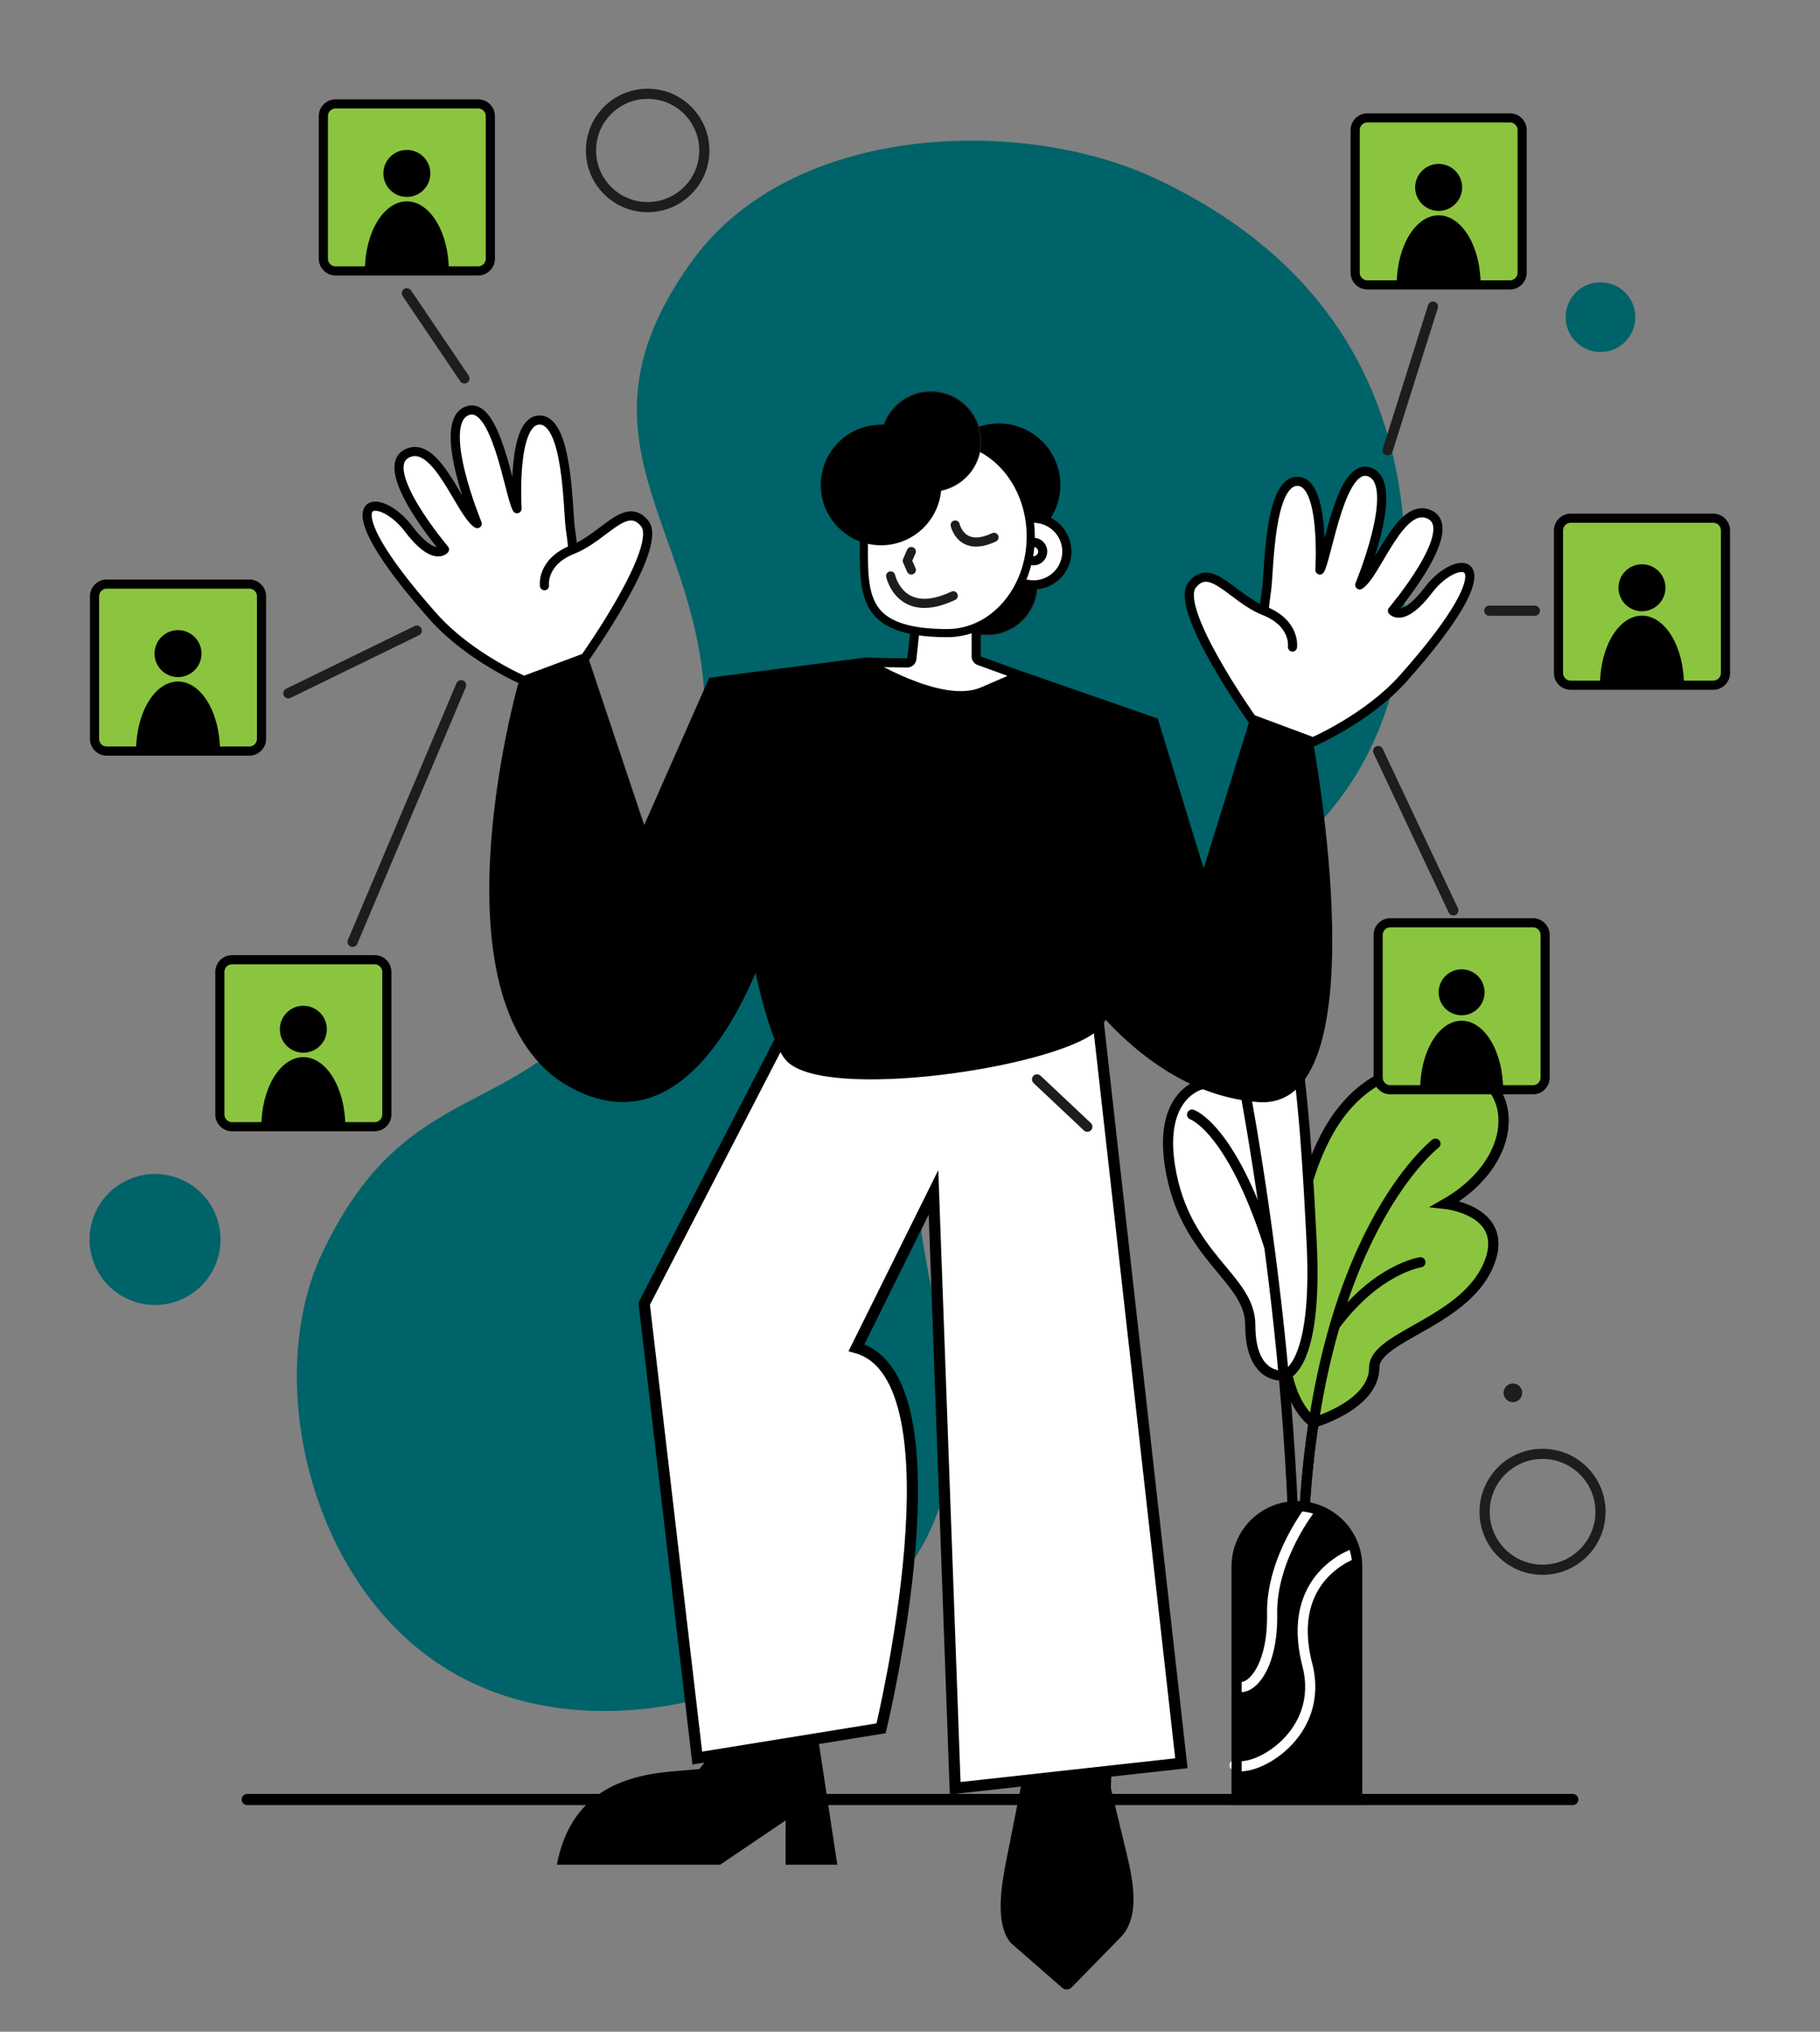 <svg xmlns="http://www.w3.org/2000/svg" xmlns:xlink="http://www.w3.org/1999/xlink" x="0px" y="0px" viewBox="0 0 1791.717 2000" xml:space="preserve"><rect x="0" y="0" width="1791.717" height="2000" fill="#808080" stroke="none"/> <g id="Ebene_1"> <path fill="#006369" d="M1138.415,176.089c-130.931-61.77-358.286-55.899-457.068,80.775 c-154.565,213.856,78.11,291.616-6.509,568.262c-16.889,55.216-38.985,95.567-44.829,106.018 c-104.695,187.223-221.749,110.263-312.816,302.32c-57.523,121.313-14.462,320.499,116.997,405.969 c155.905,101.363,396.161,17.446,473.215-116.791c92.349-160.882-77.645-345.404,35.801-494.957 c45.616-60.134,101.235-103.48,194.308-126.26c153.569-37.587,229.595-153.086,242.433-273.108 C1398.768,452.356,1350.657,276.219,1138.415,176.089z"></path> <circle fill="#006369" cx="152.636" cy="1220.137" r="64.474"></circle> <circle fill="#006369" cx="1575.629" cy="312.199" r="34.321"></circle> <line fill="#FFFFFF" stroke="#000000" stroke-width="11" stroke-linecap="round" stroke-miterlimit="10" x1="243.398" y1="1771.407" x2="1548.319" y2="1771.407"></line> <g> <path fill="#8BC53F" stroke="#000000" stroke-width="10" stroke-miterlimit="10" d="M1293.243,1400.272 c0,0-37.469-22.779-27.912-110.071c9.558-87.292,23.575-220.46,126.159-239.575 c102.584-19.115,120.425,83.469,31.221,134.442c0,0,61.041,6.372,44.554,54.909 c-20.81,61.265-114.449,74.436-114.449,106.294C1352.817,1383.257,1293.243,1400.272,1293.243,1400.272z"></path> <path fill="none" stroke="#000000" stroke-width="10" stroke-linecap="round" stroke-miterlimit="10" d="M1413.155,1125.812 c0,0-117.876,90.478-129.982,381.027"></path> <path fill="#8BC53F" stroke="#000000" stroke-width="10" stroke-miterlimit="10" d="M1293.243,1400.272 c0,0-37.469-22.779-27.912-110.071c9.558-87.292,23.575-220.46,126.159-239.575 c102.584-19.115,120.425,83.469,31.221,134.442c0,0,61.041,6.372,44.554,54.909 c-20.81,61.265-114.449,74.436-114.449,106.294C1352.817,1383.257,1293.243,1400.272,1293.243,1400.272z"></path> <path fill="none" stroke="#000000" stroke-width="10" stroke-linecap="round" stroke-miterlimit="10" d="M1413.155,1125.812 c0,0-117.876,90.478-129.982,381.027"></path> <path fill="none" stroke="#000000" stroke-width="10" stroke-linecap="round" stroke-miterlimit="10" d="M1398.381,1242.601 c0,0-42.399,6.058-83.642,61.33"></path> <g> <path fill="#FFFFFF" stroke="#000000" stroke-width="10" stroke-linecap="round" stroke-miterlimit="10" d="M1263.771,1354.064 c0,0,34.049-3.885,27.452-132.123s-16.273-323.871-87.08-351.952s-83.122,122.622-21.55,197.505 c0,0-42.133,9.36-30.753,80.665c14.364,90.003,78.998,109.352,78.998,156.154 C1230.837,1358.646,1263.771,1354.064,1263.771,1354.064z"></path> <path fill="none" stroke="#000000" stroke-width="10" stroke-linecap="round" stroke-miterlimit="10" d="M1200.428,948.741 c0,0,60.365,250.919,72.472,541.468"></path> <path fill="none" stroke="#000000" stroke-width="10" stroke-linecap="round" stroke-miterlimit="10" d="M1173.562,1097.202 c0,0,38.283,12.705,75.521,128.631"></path> </g> <path d="M1336.14,1771.812h-118.762v-229.805c0-32.795,26.586-59.381,59.381-59.381h0 c32.795,0,59.381,26.586,59.381,59.381V1771.812z"></path> <path fill="none" stroke="#FFFFFF" stroke-width="10" stroke-miterlimit="10" d="M1292.072,1482.626 c0,0-40.711,50.097-39.73,106.304c0.981,56.207-24.376,79.423-36.958,69.648"></path> <path fill="none" stroke="#FFFFFF" stroke-width="10" stroke-linecap="round" stroke-miterlimit="10" d="M1334.146,1528.953 c0,0-69.922,21.861-47.15,109.791c17.841,68.891-52.126,106.921-71.612,98.884"></path> <path fill="none" stroke="#000000" stroke-width="10" stroke-miterlimit="10" d="M1336.14,1771.812h-118.762v-229.805 c0-32.795,26.586-59.381,59.381-59.381h0c32.795,0,59.381,26.586,59.381,59.381V1771.812z"></path> </g> </g> <g id="Ebene_2"> <circle stroke="#1D1D1B" stroke-miterlimit="10" cx="971.883" cy="575.761" r="49.062"></circle> <g> <path fill="#FFFFFF" d="M857.438,670.644c-0.349-6.948-0.577-14.486-0.517-18.781 c5.056,0.212,15.239,0.458,36.216,0.716c0.019,0.001,0.038,0.001,0.057,0.001c2.293,0,4.223-1.727,4.473-4.012 l3.555-32.58l59.791-4.18v34.36c0,1.894,1.187,3.586,2.968,4.231l33.753,12.227l-17.24,33.728l-81.945,6.36 L857.438,670.644z"></path> <path d="M956.512,616.634v29.535c0,3.789,2.373,7.171,5.935,8.462l28.957,10.49l-13.772,26.943l-77.692,6.03 l-38.105-29.727c-0.189-4.134-0.332-8.376-0.392-11.837c6.123,0.177,15.871,0.355,31.64,0.549 c0.038,0,0.075,0.001,0.113,0.001c4.585,0,8.447-3.454,8.945-8.024l3.147-28.841L956.512,616.634 M861.546,649.391h0.005H861.546 M965.512,606.982l-68.356,4.779l-3.963,36.319c0,0-38.708-0.478-40.142-0.956 c-0.013-0.004-0.026-0.006-0.038-0.006c-1.37,0,0.038,25.812,0.038,25.812l44.104,34.407l86.197-6.69 l20.708-40.513l-38.549-13.965V606.982L965.512,606.982z"></path> </g> <circle cx="983.352" cy="477.408" r="60.531"></circle> <circle fill="#FFFFFF" stroke="#000000" stroke-width="9" stroke-linecap="round" stroke-linejoin="round" stroke-miterlimit="10" cx="1017.449" cy="542.947" r="32.814"></circle> <circle fill="#FFFFFF" stroke="#000000" stroke-width="9" stroke-linecap="round" stroke-linejoin="round" stroke-miterlimit="10" cx="1017.449" cy="542.947" r="9.061"></circle> <g> <path fill="#FFFFFF" d="M932.608,623.232c-33.022,0-54.994-5.95-67.174-18.191 c-15.236-15.312-15.112-39.965-14.97-68.51c0.015-2.792,0.028-5.616,0.028-8.468 c0-52.477,36.837-95.169,82.115-95.169s82.115,42.692,82.115,95.169S977.886,623.232,932.608,623.232z"></path> <path d="M932.608,436.894c43.073,0,78.115,40.898,78.115,91.169s-35.042,91.169-78.115,91.169 c-31.903,0-52.948-5.565-64.338-17.012c-14.063-14.134-13.944-38.015-13.805-65.668 c0.014-2.798,0.028-5.63,0.028-8.489C854.493,477.792,889.535,436.894,932.608,436.894 M932.608,428.894 c-47.56,0-86.115,44.4-86.115,99.169s-5.229,99.169,86.115,99.169c47.56,0,86.115-44.4,86.115-99.169 S980.168,428.894,932.608,428.894L932.608,428.894z"></path> </g> <circle stroke="#1D1D1B" stroke-miterlimit="10" cx="916.45" cy="434.628" r="49.062"></circle> <circle cx="867.388" cy="477.408" r="59.346"></circle> <path fill="#FFFFFF" stroke="#1D1D1B" stroke-width="9" stroke-linecap="round" stroke-linejoin="round" stroke-miterlimit="10" d=" M940.343,516.823c0,0,5.894,27.398,38.23,12.106"></path> <path fill="#FFFFFF" stroke="#1D1D1B" stroke-width="9" stroke-linecap="round" stroke-linejoin="round" stroke-miterlimit="10" d=" M876.805,566.956c0,0,9.501,44.166,61.627,19.515"></path> <polyline fill="#FFFFFF" stroke="#1D1D1B" stroke-width="9" stroke-linecap="round" stroke-linejoin="round" stroke-miterlimit="10" points=" 897.156,561.068 893.193,552.008 897.156,542.947 "></polyline> <path d="M804.24,1703.478l20.053,132.124h-50.966l0.157-43.655l-64.506,43.655H548.223l0,0 c13.406-70.726,64.896-87.768,114.076-91.924l26.181-2.212l33.901-43.534L804.24,1703.478z"></path> <path d="M1022.205,1670.866l-17.44,89.242l-13.954,70.507c-4.806,24.281-11.768,63.056,4.252,81.925l50.607,44.215 c2.703,2.362,6.781,2.201,9.29-0.366l49.696-50.858c17.794-20.578,10.634-55.346,4.252-81.791l-15.357-63.631 l3.171-76.558L1022.205,1670.866z"></path> <path fill="#FFFFFF" stroke="#000000" stroke-width="11" stroke-linecap="round" stroke-miterlimit="10" d="M790.928,980.044 l-156.743,303.292l52.248,447.292l180.956-29.31c0,0,83.469-344.708-24.212-374.655l75.823-152.92l21.345,586.562 l222.69-24.58l-86.655-772.248L790.928,980.044z"></path> <path d="M853.051,647.124c0,0,73.912,46.248,112.46,29.628c38.549-16.619,38.549-16.619,38.549-16.619 l135.717,47.204c0,0-16.726,271.434-60.212,307.752s-266.177,68.814-304.885,29.628 c-38.708-39.186-76.46-377.522-76.46-377.522L853.051,647.124z"></path> <path d="M698.22,667.195l-64.035,144.937l-55.193-165.007l-68.814,25.805c0,0-90.755,320.166,51.611,397.593 s206.442-183.504,206.442-183.504L698.22,667.195z"></path> <path d="M1139.777,707.336l45.161,147.495l45.876-147.495l61.792,22.938c0,0,68.19,364.187-54.146,354.606 c-122.336-9.58-194.577-140.518-194.577-140.518L1139.777,707.336z"></path> <path fill="#FFFFFF" stroke="#000000" stroke-width="9" stroke-linecap="round" stroke-linejoin="round" stroke-miterlimit="10" d=" M1272.406,636.91c0,0,3.326-23.377-27.895-35.716c-31.221-12.339-52.369-48.6-70.847-25.433 s58.769,132.083,58.769,132.083l60.174,22.43c0,0,53.852-23.167,88.924-62.572 c111.037-124.755,53.373-124.755,25.019-87.248c-25.329,33.505-35.725,20.74-35.725,20.74 s66.627-78.636,37.318-94.247c-29.31-15.611-52.646,57.982-69.531,68.814c0,0,40.222-96.85,10.912-110.549 c-29.31-13.699-42.479,82.564-50.125,95.856c0,0,5.524-87.948-22.512-87.254 c-27.738,0.687-27.398,88.481-29.947,106.64c-2.549,18.159-2.428,20.74-2.428,20.74"></path> <path fill="#FFFFFF" stroke="#000000" stroke-width="9" stroke-linecap="round" stroke-linejoin="round" stroke-miterlimit="10" d=" M535.998,576.586c0,0-3.326-23.377,27.895-35.716c31.221-12.339,52.369-48.6,70.847-25.433 C653.218,538.604,575.971,647.52,575.971,647.52l-60.174,22.43c0,0-53.852-23.167-88.924-62.572 C315.837,482.623,373.501,482.623,401.855,520.13c25.329,33.505,35.724,20.74,35.724,20.74 s-66.627-78.636-37.318-94.247c29.31-15.611,52.646,57.982,69.531,68.814c0,0-40.222-96.85-10.912-110.549 c29.31-13.699,42.479,82.564,50.125,95.856c0,0-5.524-87.948,22.512-87.254 c27.738,0.687,27.398,88.48,29.947,106.64c2.549,18.159,2.428,20.74,2.428,20.74"></path> <g> <path fill="#8BC53F" stroke="#000000" stroke-width="9" stroke-miterlimit="10" d="M1509.114,1072.751h-140.389 c-6.6,0-12-5.4-12-12V920.362c0-6.6,5.4-12,12-12h140.389c6.6,0,12,5.4,12,12v140.389 C1521.114,1067.351,1515.714,1072.751,1509.114,1072.751z"></path> <circle cx="1438.919" cy="976.802" r="22.62"></circle> <path d="M1438.919,1004.787c-22.551,0-40.832,30.429-40.832,67.965h81.664 C1479.751,1035.215,1461.47,1004.787,1438.919,1004.787z"></path> </g> <g> <path fill="#8BC53F" stroke="#000000" stroke-width="9" stroke-miterlimit="10" d="M368.832,1109.126H228.443 c-6.6,0-12-5.4-12-12V956.737c0-6.6,5.4-12,12-12h140.389c6.6,0,12,5.4,12,12v140.389 C380.832,1103.726,375.432,1109.126,368.832,1109.126z"></path> <circle stroke="#000000" stroke-miterlimit="10" cx="298.637" cy="1013.177" r="22.62"></circle> <path stroke="#000000" stroke-miterlimit="10" d="M298.637,1041.161c-22.551,0-40.832,30.429-40.832,67.965h81.664 C339.469,1071.59,321.188,1041.161,298.637,1041.161z"></path> </g> <g> <path fill="#8BC53F" stroke="#000000" stroke-width="9" stroke-miterlimit="10" d="M245.451,739.354H105.062 c-6.6,0-12-5.4-12-12V586.965c0-6.6,5.4-12,12-12h140.389c6.6,0,12,5.4,12,12V727.354 C257.451,733.954,252.051,739.354,245.451,739.354z"></path> <circle stroke="#000000" stroke-miterlimit="10" cx="175.256" cy="643.405" r="22.62"></circle> <path stroke="#000000" stroke-miterlimit="10" d="M175.256,671.389c-22.551,0-40.832,30.429-40.832,67.965h81.664 C216.088,701.818,197.807,671.389,175.256,671.389z"></path> </g> <g> <path fill="#8BC53F" stroke="#000000" stroke-width="9" stroke-miterlimit="10" d="M470.732,266.679H330.342 c-6.6,0-12-5.4-12-12V114.29c0-6.6,5.4-12,12-12h140.389c6.6,0,12,5.4,12,12v140.389 C482.732,261.279,477.332,266.679,470.732,266.679z"></path> <circle stroke="#000000" stroke-miterlimit="10" cx="400.537" cy="170.73" r="22.62"></circle> <path stroke="#000000" stroke-miterlimit="10" d="M400.537,198.715c-22.551,0-40.832,30.429-40.832,67.965h81.664 C441.369,229.143,423.088,198.715,400.537,198.715z"></path> </g> <g> <path fill="#8BC53F" stroke="#000000" stroke-width="9" stroke-miterlimit="10" d="M1686.655,674.522h-140.389 c-6.6,0-12-5.4-12-12V522.133c0-6.6,5.4-12,12-12h140.389c6.6,0,12,5.4,12,12v140.389 C1698.655,669.122,1693.255,674.522,1686.655,674.522z"></path> <circle stroke="#000000" stroke-miterlimit="10" cx="1616.46" cy="578.573" r="22.62"></circle> <path stroke="#000000" stroke-miterlimit="10" d="M1616.46,606.558c-22.551,0-40.832,30.429-40.832,67.965h81.664 C1657.292,636.986,1639.011,606.558,1616.46,606.558z"></path> </g> <g> <path fill="#8BC53F" stroke="#000000" stroke-width="9" stroke-miterlimit="10" d="M1486.494,280.434h-140.389 c-6.6,0-12-5.4-12-12V128.044c0-6.6,5.4-12,12-12h140.389c6.6,0,12,5.4,12,12v140.389 C1498.494,275.034,1493.094,280.434,1486.494,280.434z"></path> <circle stroke="#000000" stroke-miterlimit="10" cx="1416.299" cy="184.485" r="22.62"></circle> <path stroke="#000000" stroke-miterlimit="10" d="M1416.299,212.469c-22.551,0-40.832,30.429-40.832,67.965h81.664 C1457.131,242.898,1438.85,212.469,1416.299,212.469z"></path> </g> <line fill="none" stroke="#1D1D1B" stroke-width="10" stroke-linecap="round" stroke-miterlimit="10" x1="400.537" y1="288.717" x2="457.233" y2="372.504"></line> <line fill="none" stroke="#1D1D1B" stroke-width="10" stroke-linecap="round" stroke-miterlimit="10" x1="283.858" y1="682.487" x2="410.325" y2="620.784"></line> <line fill="none" stroke="#1D1D1B" stroke-width="10" stroke-linecap="round" stroke-miterlimit="10" x1="347.091" y1="927.159" x2="453.982" y2="674.522"></line> <line fill="none" stroke="#1D1D1B" stroke-width="10" stroke-linecap="round" stroke-miterlimit="10" x1="1366.089" y1="443.23" x2="1410.69" y2="301.779"></line> <line fill="none" stroke="#1D1D1B" stroke-width="10" stroke-linecap="round" stroke-miterlimit="10" x1="1511.044" y1="601.194" x2="1466.124" y2="601.194"></line> <line fill="none" stroke="#1D1D1B" stroke-width="10" stroke-linecap="round" stroke-miterlimit="10" x1="1430.761" y1="896.202" x2="1356.725" y2="739.354"></line> <circle fill="none" stroke="#1D1D1B" stroke-width="10" stroke-linecap="round" stroke-miterlimit="10" cx="637.596" cy="148.11" r="55.784"></circle> <circle fill="none" stroke="#1D1D1B" stroke-width="10" stroke-linecap="round" stroke-miterlimit="10" cx="1518.584" cy="1488.204" r="57.044"></circle> <circle fill="#1D1D1B" cx="1489.373" cy="1371.072" r="9.18"></circle> <line fill="none" stroke="#1D1D1B" stroke-width="10" stroke-linecap="round" stroke-miterlimit="10" x1="1020.945" y1="1062.539" x2="1070.443" y2="1109.126"></line> </g> </svg>
